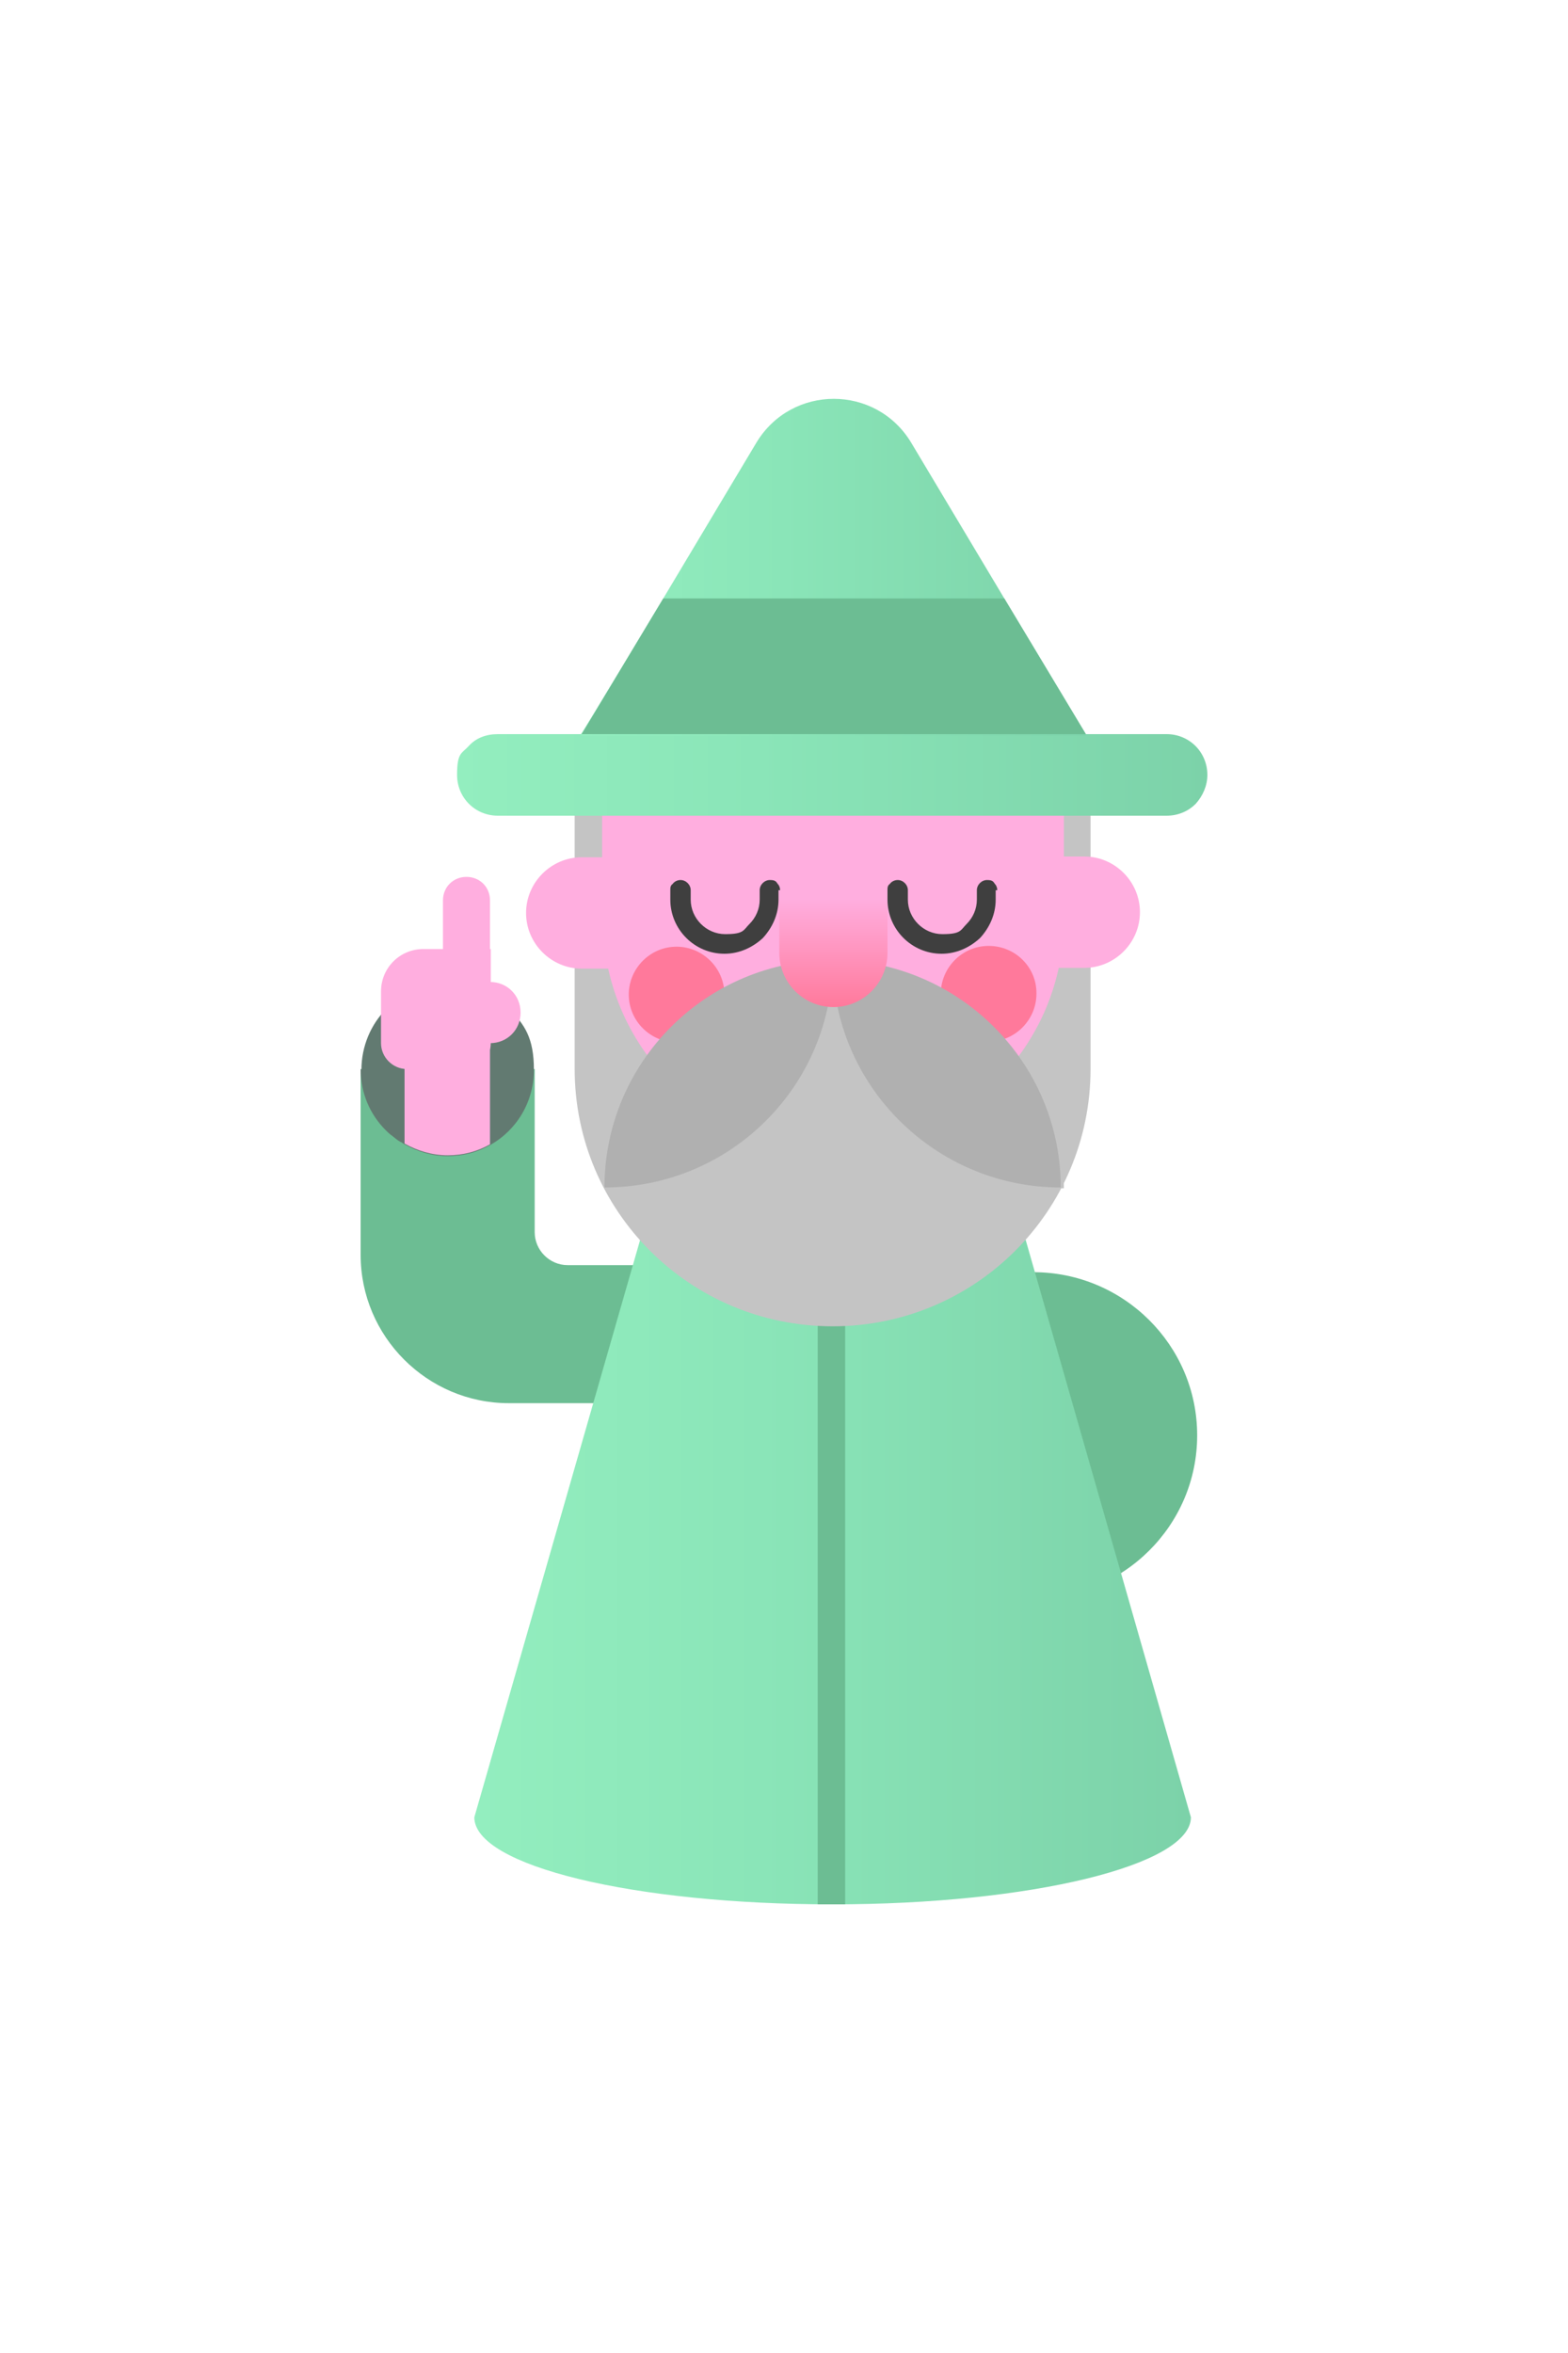 <?xml version="1.0" encoding="UTF-8"?>
<svg id="Layer_1" data-name="Layer 1" xmlns="http://www.w3.org/2000/svg" xmlns:xlink="http://www.w3.org/1999/xlink" version="1.1" viewBox="0 0 200 300">
  <defs>
    <style>
      .cls-1 {
        fill: #c4c4c4;
      }

      .cls-1, .cls-2, .cls-3, .cls-4, .cls-5, .cls-6, .cls-7, .cls-8, .cls-9, .cls-10, .cls-11 {
        stroke-width: 0px;
      }

      .cls-2 {
        fill: url(#linear-gradient);
      }

      .cls-3 {
        fill: #627a71;
      }

      .cls-4 {
        fill: #3f3f3f;
      }

      .cls-5 {
        fill: #ff799b;
      }

      .cls-6 {
        fill: #6cbd93;
      }

      .cls-7 {
        fill: #ffaedf;
      }

      .cls-8 {
        fill: url(#linear-gradient-4);
      }

      .cls-9 {
        fill: url(#linear-gradient-2);
      }

      .cls-10 {
        fill: url(#linear-gradient-3);
      }

      .cls-11 {
        fill: #b0b0b0;
      }
    </style>
    <linearGradient id="linear-gradient" x1="60.5" y1="187" x2="151.8" y2="187" gradientUnits="userSpaceOnUse">
      <stop offset="0" stop-color="#93eebf"/>
      <stop offset=".4" stop-color="#8ae5b8"/>
      <stop offset="1" stop-color="#7cd2a9"/>
    </linearGradient>
    <linearGradient id="linear-gradient-2" x1="3781.8" y1="1348.5" x2="3781.8" y2="1334.6" gradientTransform="translate(-3675.6 -1220)" gradientUnits="userSpaceOnUse">
      <stop offset="0" stop-color="#ff799b"/>
      <stop offset="1" stop-color="#ffaedf"/>
    </linearGradient>
    <linearGradient id="linear-gradient-3" x1="58.3" y1="203.2" x2="154" y2="203.2" gradientTransform="translate(0 302) scale(1 -1)" xlink:href="#linear-gradient"/>
    <linearGradient id="linear-gradient-4" x1="74.1" y1="1292.3" x2="138.6" y2="1292.3" gradientTransform="translate(0 -1220)" xlink:href="#linear-gradient"/>
  </defs>
  <path class="cls-6" d="M81.1,161.3h-8.7c-2.3,0-4.2-1.9-4.2-4.2v-20.8h-22.2v23.7c0,10.4,8.5,18.9,18.9,18.9h16.2v-17.6h0Z"/>
  <path class="cls-3" d="M46,136.3c0,3.1,1.2,5.8,3.2,7.8.2.2.5.5.8.7.4.3.7.6,1.1.8.1,0,.3.2.5.3,1.6.9,3.5,1.5,5.5,1.5s3.8-.5,5.4-1.4c0,0,0,0,0,0,0,0,0,0,0,0,3.4-1.9,5.6-5.5,5.6-9.6s-1.2-5.8-3.2-7.8c-.2-.2-.4-.4-.6-.5-.2-.2-.4-.3-.6-.5-.4-.3-.8-.6-1.3-.8-.4-.2-.9-.5-1.4-.6-.4-.1-.7-.3-1.1-.4-.9-.2-1.9-.4-2.9-.4s-1.4,0-2,.2c-.3,0-.6.1-.8.2-1.3.4-2.6.9-3.6,1.7-.2.1-.3.2-.5.4,0,0,0,0,0,0-.3.2-.5.4-.8.7,0,0,0,0,0,0-2,2-3.2,4.8-3.2,7.8h0s0,0,0,0Z"/>
  <path class="cls-7" d="M54.1,121h8.5v12c0,1.8-1.5,3.3-3.3,3.3h-7.4c-1.8,0-3.3-1.5-3.3-3.3v-6.6c0-3,2.4-5.4,5.4-5.4h0Z"/>
  <path class="cls-7" d="M59.5,111.8h0c1.7,0,3,1.3,3,3v10h-6v-10c0-1.7,1.3-3,3-3Z"/>
  <path class="cls-7" d="M66.4,129.1h0c0,2.2-1.7,3.9-3.9,3.9s-2.1-.4-2.8-1.1c-.7-.7-1.1-1.7-1.1-2.8h0c0-2.2,1.7-3.9,3.9-3.9s3.9,1.7,3.9,3.9h0Z"/>
  <path class="cls-7" d="M51.6,133v12.8c1.6.9,3.5,1.5,5.5,1.5s3.8-.5,5.4-1.4c0,0,0,0,0,0,0,0,0,0,0,0v-12.9h-11,0Z"/>
  <path class="cls-6" d="M131.8,203.9h-14v-41.7h14c11.5,0,20.9,9.3,20.9,20.8h0c0,11.5-9.4,20.8-20.9,20.8h0Z"/>
  <path class="cls-2" d="M123,131.1h-33.6l-28.9,100.6h0c0,6.2,20.4,11.1,45.7,11.1s45.7-5,45.7-11.1l-28.8-100.6Z"/>
  <rect class="cls-6" x="104.3" y="153.5" width="3.5" height="89.3"/>
  <path class="cls-1" d="M73.3,101.7h65.8v34.6c0,18.1-14.7,32.8-32.9,32.8h0c-18.2,0-32.9-14.7-32.9-32.8v-34.6h0Z"/>
  <path class="cls-7" d="M74.2,109.3h7.1v14.2h-7.1c-3.9,0-7.1-3.2-7.1-7.1h0c0-3.9,3.2-7.1,7.1-7.1h0Z"/>
  <path class="cls-7" d="M138.3,123.4h-7.1v-14.2h7.1c3.9,0,7.1,3.2,7.1,7.1h0c0,3.9-3.2,7.1-7.1,7.1h0Z"/>
  <rect class="cls-7" x="76.8" y="101.7" width="58.9" height="15.6"/>
  <path class="cls-7" d="M135.7,117.2h0c0,16.2-13.2,29.4-29.4,29.4h0c-16.3,0-29.4-13.2-29.4-29.4h0"/>
  <path class="cls-1" d="M103.7,125h5.5c14.6,0,26.5,11.9,26.5,26.5h-58.5c0-14.6,11.9-26.5,26.5-26.5h0Z"/>
  <path class="cls-5" d="M86.3,120.7h0c3.3,0,6.1,2.7,6.1,6.1h0c0,3.3-2.7,6.1-6.1,6.1h0c-3.3,0-6.1-2.7-6.1-6.1h0c0-3.3,2.7-6.1,6.1-6.1Z"/>
  <path class="cls-5" d="M132.2,126.7h0c0,3.3-2.7,6.1-6.1,6.1s-3.2-.7-4.3-1.8c-1.1-1.1-1.8-2.6-1.8-4.3h0c0-3.3,2.7-6.1,6.1-6.1s6.1,2.7,6.1,6h0Z"/>
  <path class="cls-11" d="M106.2,122.4h0c0,16-13,29-29.1,29h0c0-16,13-29,29.1-29h0Z"/>
  <path class="cls-11" d="M135.3,151.4h0c-16,0-29.1-13-29.1-29h0c16,0,29.1,13,29.1,29h0Z"/>
  <path class="cls-9" d="M99.3,114.6h13.9v6.9c0,3.8-3.1,6.9-6.9,6.9h0c-3.8,0-6.9-3.1-6.9-6.9v-6.9h0Z"/>
  <path class="cls-4" d="M127,113.5v1.2c0,1.9-.8,3.6-2,4.9-1.3,1.2-3,2-4.9,2-3.8,0-6.9-3.1-6.9-6.9v-1.2c0-.3,0-.6.3-.8.2-.3.6-.5,1-.5.7,0,1.3.6,1.3,1.3v1.2c0,2.4,2,4.4,4.4,4.4s2.3-.5,3.1-1.3,1.3-1.9,1.3-3.1v-1.2c0-.7.6-1.3,1.3-1.3s.8.2,1,.5c.2.2.3.5.3.8h0Z"/>
  <path class="cls-4" d="M99.3,113.5v1.2c0,1.9-.8,3.6-2,4.9-1.3,1.2-3,2-4.9,2-3.8,0-6.9-3.1-6.9-6.9v-1.2c0-.3,0-.6.3-.8.2-.3.6-.5,1-.5.7,0,1.3.6,1.3,1.3v1.2c0,2.4,2,4.4,4.4,4.4s2.3-.5,3.1-1.3,1.3-1.9,1.3-3.1v-1.2c0-.7.6-1.3,1.3-1.3s.8.2,1,.5c.2.2.3.5.3.8h0Z"/>
  <path class="cls-10" d="M154,98.8c0,1.4-.6,2.7-1.5,3.7-.9.9-2.2,1.5-3.7,1.5H63.5c-2.9,0-5.2-2.3-5.2-5.2s.6-2.7,1.5-3.7,2.2-1.5,3.7-1.5h85.3c2.9,0,5.2,2.3,5.2,5.2Z"/>
  <path class="cls-8" d="M138.6,93.8h-64.5v-.2c.1,0,10.5-17.3,10.5-17.3l11.9-19.9c4.5-7.4,15.2-7.4,19.7,0l11.9,19.9,10.4,17.3v.2h.1Z"/>
  <polygon class="cls-6" points="138.5 93.6 74.2 93.6 84.6 76.3 128.1 76.3 138.5 93.6"/>
</svg>